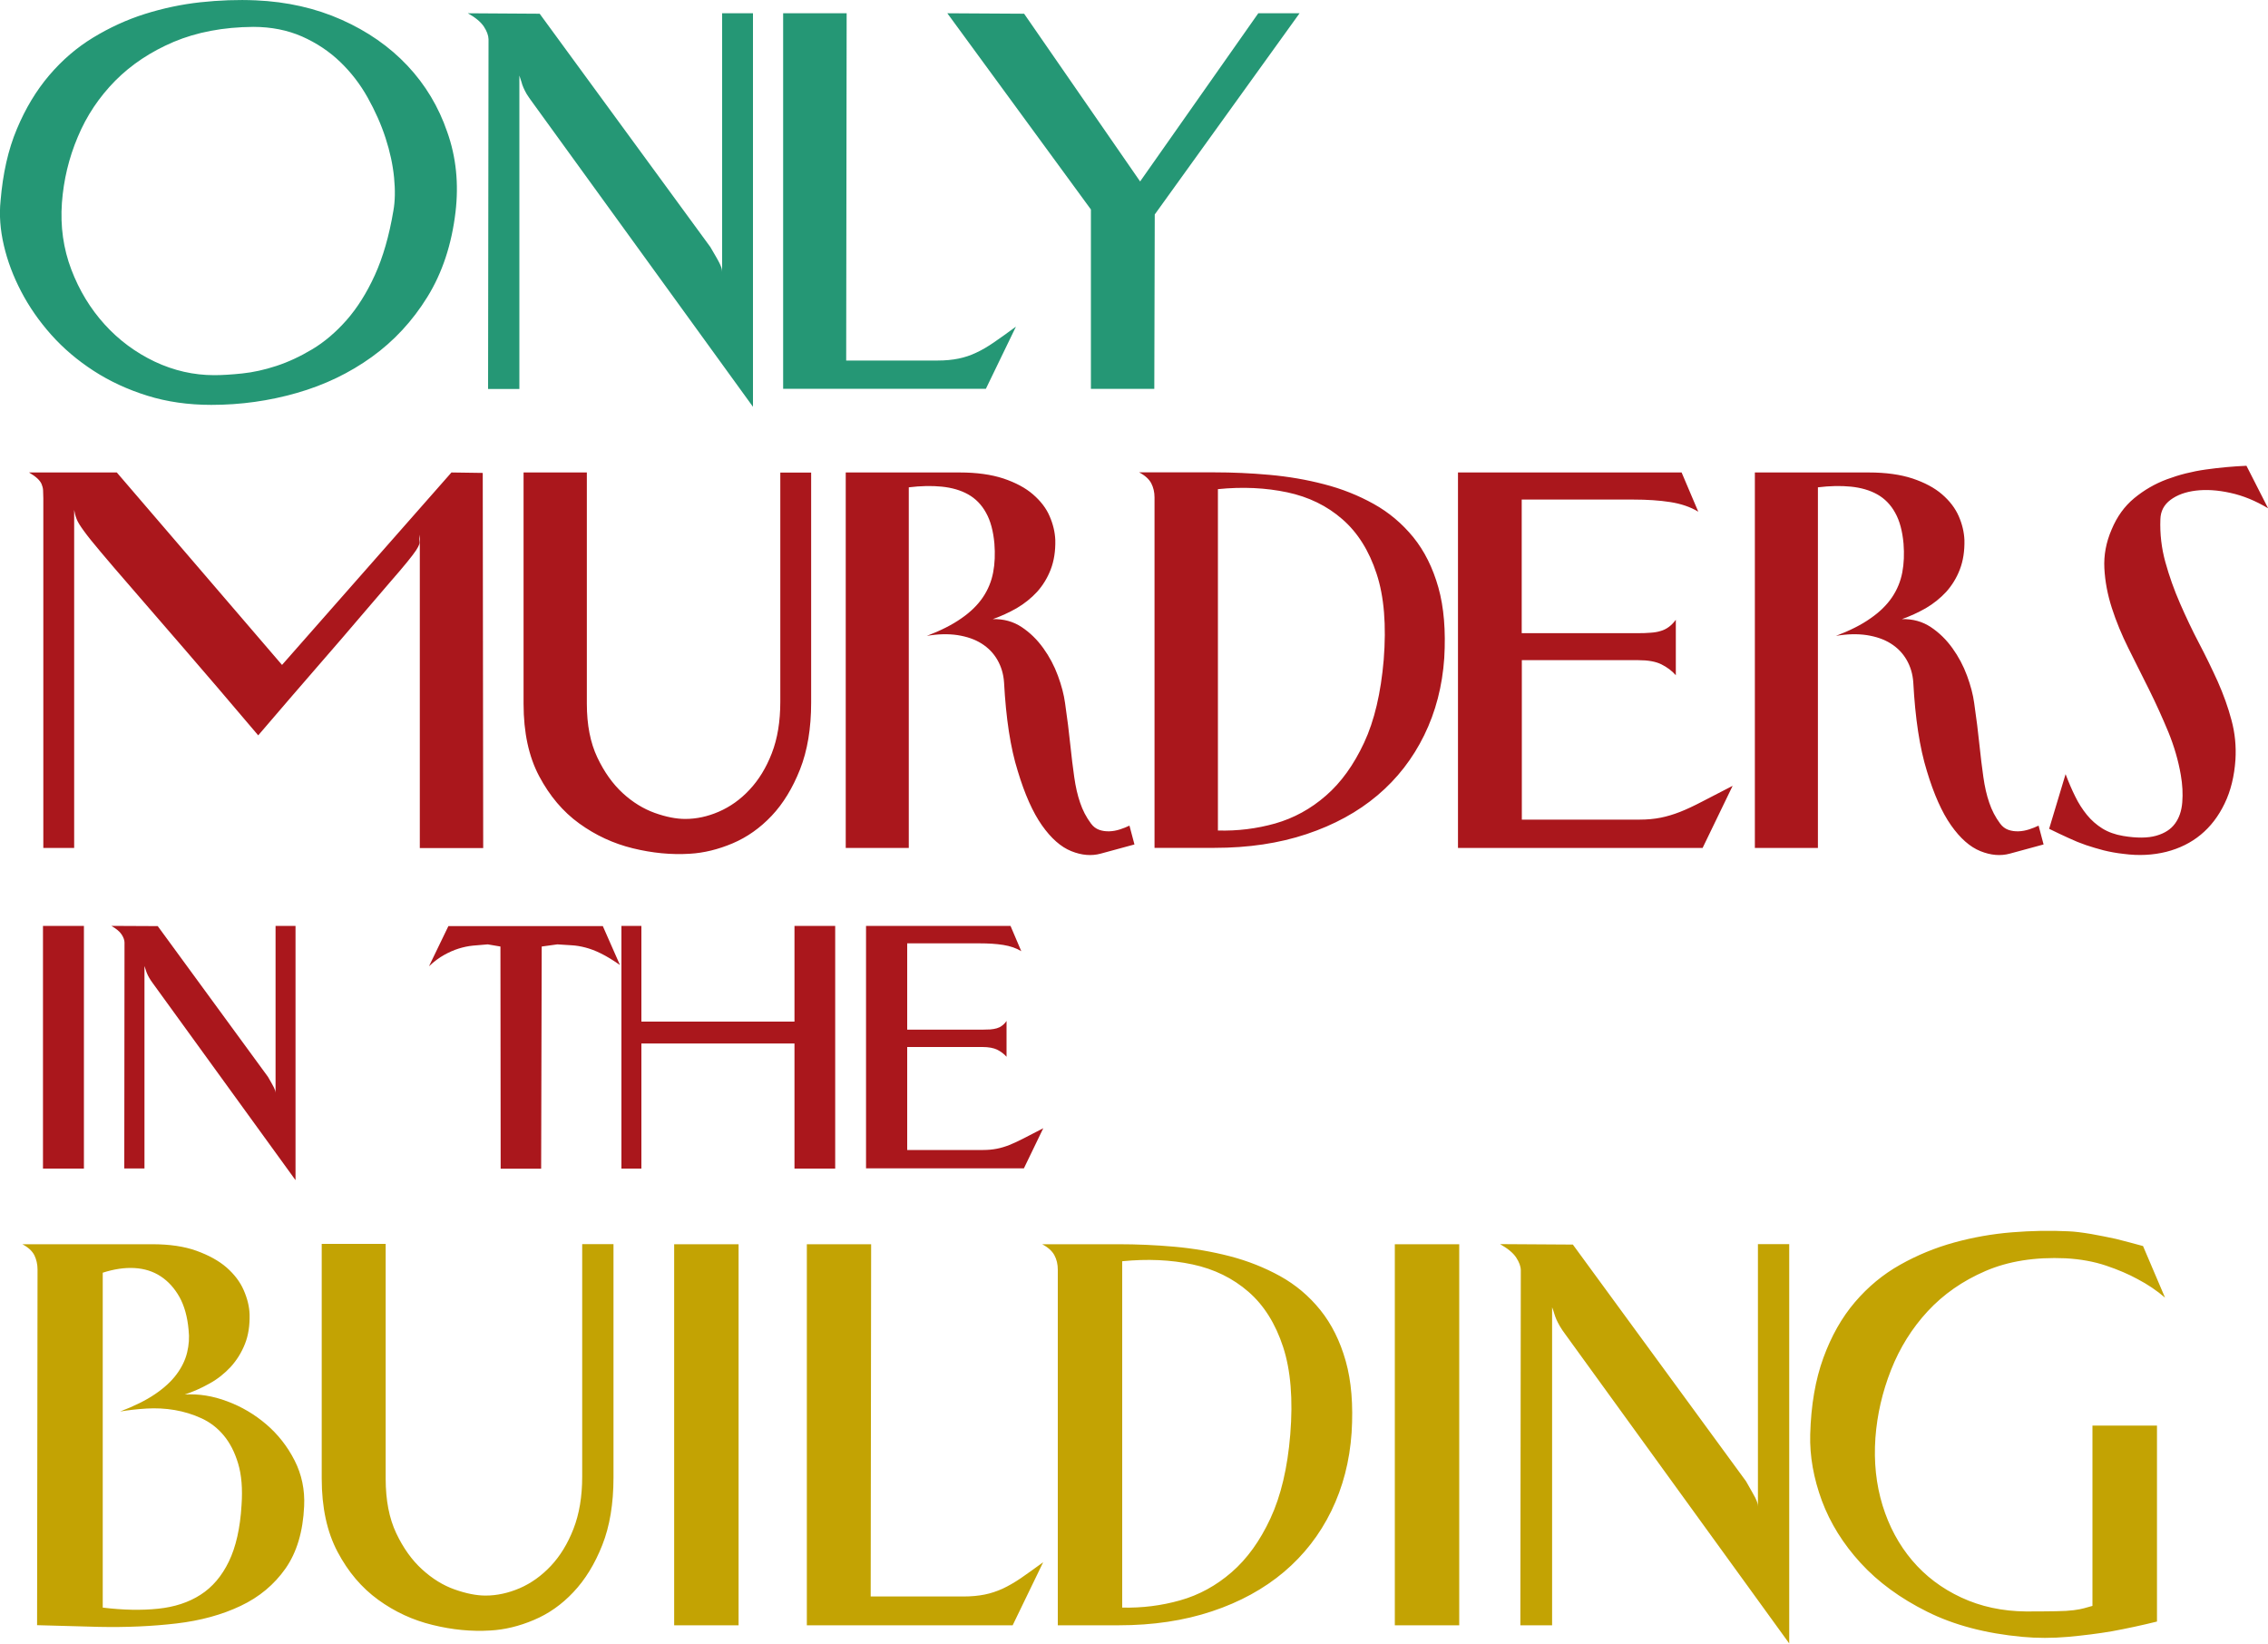<?xml version="1.0" encoding="utf-8"?>
<!-- Generator: Adobe Illustrator 24.1.2, SVG Export Plug-In . SVG Version: 6.00 Build 0)  -->
<svg xmlns="http://www.w3.org/2000/svg" xmlns:xlink="http://www.w3.org/1999/xlink" version="1.1" x="0px" y="0px" width="2000px" height="1449.2px" viewBox="0 0 2000 1449.2" style="enable-background:new 0 0 2000 1449.2;" xml:space="preserve">
<style type="text/css">
	.st0{fill:#259775;}
	.st1{fill:#AA171C;}
	.st2{fill:#C3A303;}
</style>
<path class="st0" d="M401.7,186.9c-3.4,28.7-11.7,53.7-24.8,74.9c-13.1,21.2-29.5,38.9-49.1,53c-19.6,14.1-41.6,24.7-66.1,31.7  c-24.4,7-49.5,10.5-75.3,10.5c-20.4,0-39.2-2.7-56.5-8.1c-17.3-5.4-33.1-12.7-47.3-21.9c-14.2-9.2-26.7-19.8-37.4-31.8  c-10.7-12-19.5-24.7-26.5-38.1c-7-13.4-12.1-26.9-15.3-40.7c-3.2-13.7-4.2-26.9-2.9-39.4c2-24,6.7-45.1,14.4-63.3  C22.5,95.5,32,79.8,43.4,66.4C54.8,53,67.7,41.9,82.2,33.1c14.5-8.8,29.7-15.8,45.6-20.8c15.9-5,32.3-8.5,48.9-10.3  c16.7-1.8,33-2.4,48.9-1.7c27.5,1.2,52.7,6.9,75.6,17.1c22.9,10.2,42.3,23.7,58.1,40.5c15.8,16.8,27.5,36.3,35.1,58.5  C402.3,138.6,404.6,162.1,401.7,186.9z M188.9,330.8c6.9,0,15.1-0.5,24.7-1.5c9.6-1,19.6-3.2,30-6.6c10.4-3.4,21-8.3,31.7-14.7  c10.7-6.4,20.7-14.9,30.2-25.6c9.4-10.7,17.8-23.9,25-39.7c7.2-15.8,12.7-34.8,16.4-56.9c1.5-8.3,1.7-18.1,0.6-29.3  c-1.1-11.2-3.6-22.8-7.5-34.8c-3.9-12-9.2-23.9-15.8-35.7c-6.6-11.8-14.7-22.3-24.3-31.5c-9.6-9.2-20.7-16.6-33.5-22.3  c-12.8-5.6-27.1-8.5-43.1-8.5c-26.5,0.2-49.9,4.7-70.1,13.2c-20.2,8.6-37.4,20-51.5,34.2C87.4,85.6,76.4,102,68.6,120.7  c-7.9,18.6-12.5,38-14,58.1c-1.5,20.9,1.3,40.5,8.3,58.9c7,18.4,16.8,34.5,29.4,48.4c12.6,13.9,27.4,24.8,44.2,32.8  C153.3,326.8,170.8,330.8,188.9,330.8z M426.6,23.3c-2.7-4-7.4-7.9-14-11.6l63.3,0.4l150.5,205.7c2,3.4,3.6,6.3,5,8.6  c1.3,2.3,2.4,4.2,3.1,5.7c0.7,1.5,1.3,2.8,1.7,4c0.4,1.2,0.6,2.5,0.6,3.7V11.7H664v347L469.7,90.5c-2.2-2.9-3.9-5.5-5.2-7.5  c-1.2-2.1-2.2-4-2.9-5.7c-0.7-1.7-1.4-3.4-1.8-5.2c-0.5-1.7-1.1-3.6-1.8-5.5v276.4h-27.6l0.4-308.4  C430.7,31.1,429.3,27.4,426.6,23.3z M746.6,11.7l-0.4,306.2h80.6c6.9,0,13-0.6,18.4-1.7c5.4-1.1,10.6-2.8,15.6-5.2  c5-2.3,10.3-5.4,15.8-9.2c5.5-3.8,12-8.4,19.3-13.8l-26.5,54.8H690.6V11.7H746.6z M835.4,11.7l67.7,0.4L1005.4,160l104.2-148.3h36.4  l-127.7,177.4l-0.4,153.8H962V184.7L835.4,11.7z"/>
<path class="st1" d="M426.1,747.8h-55.9V471.4c-0.5,2.5-0.6,4.2-0.4,5.3c0.2,1.1,0.2,2.3-0.2,3.5c-0.4,1.2-1.3,2.9-2.8,5.2  c-1.5,2.2-4,5.6-7.7,10.1c-3.7,4.5-8.8,10.6-15.3,18c-6.5,7.5-14.9,17.3-25.2,29.4c-10.3,12.1-22.9,26.8-37.9,44  c-15,17.2-32.6,37.7-53,61.5c-26-30.7-48-56.4-66.1-77.3c-18-20.9-33-38.1-44.9-51.9c-11.9-13.7-21.2-24.5-27.8-32.4  c-6.6-7.8-11.6-14-14.9-18.6c-3.3-4.5-5.5-8-6.4-10.5c-1-2.4-1.7-5.2-2.2-8.1v298.1H38.2V439.4c0-2.7-0.1-5-0.2-7  c-0.1-2-0.6-3.8-1.3-5.5c-0.7-1.7-2-3.4-3.7-5c-1.7-1.6-4.2-3.4-7.4-5.3H103l145.7,169.7l149.4-169.7l27.6,0.4L426.1,747.8z   M517.5,416.6v203.9c0,18.7,3.1,34.4,9.2,47.3c6.1,12.9,13.6,23.4,22.4,31.5c8.8,8.1,18.3,13.9,28.3,17.5c10.1,3.6,19,5.3,26.9,5.3  c9.8,0,19.7-2.1,29.6-6.4c9.9-4.3,19-10.7,27-19.3c8.1-8.6,14.7-19.3,19.7-32.2c5-12.9,7.5-28,7.5-45.5v-202h27.2v202.8  c0,22.8-3.3,42.4-9.8,58.9c-6.5,16.4-14.8,30.1-25,40.9c-10.2,10.8-21.7,18.9-34.4,24.3c-12.8,5.4-25.4,8.5-37.9,9.2  c-16.2,1-32.9-0.6-50.1-4.8c-17.2-4.2-32.9-11.5-47.3-21.9c-14.4-10.4-26.1-24.3-35.3-41.6c-9.2-17.3-13.8-38.6-13.8-63.9V416.6  H517.5z M885.4,601.7c-0.5-7.4-2.5-14-5.9-19.9c-3.4-5.9-8.1-10.7-14-14.4c-5.9-3.7-12.9-6.1-21.2-7.4c-8.2-1.2-17.2-1-27,0.7  c12.3-4.7,22.4-9.8,30.5-15.5c8.1-5.6,14.4-11.8,19-18.6c4.5-6.7,7.5-14,9-21.9c1.5-7.8,1.8-16.3,1.1-25.4c-1-11-3.4-20.1-7.4-27.2  c-3.9-7.1-9.2-12.5-15.8-16.2c-6.6-3.7-14.4-5.9-23.2-6.8c-8.8-0.9-18.5-0.7-29.1,0.6v318h-55.6V416.6h100.5c15,0,27.8,1.8,38.5,5.3  c10.7,3.6,19.4,8.2,26.1,14c6.7,5.8,11.7,12.2,14.7,19.3c3.1,7.1,4.7,14.1,5,21c0.2,9.6-1.1,18.2-4,25.8c-2.9,7.6-7,14.2-12.1,19.9  c-5.2,5.6-11.2,10.4-18,14.4c-6.9,3.9-13.9,7.1-21,9.6c9.6-0.2,18,2.1,25.4,7c7.4,4.9,13.7,11.1,19.1,18.6  c5.4,7.5,9.7,15.6,12.9,24.3c3.2,8.7,5.3,16.7,6.3,24.1c2,13.7,3.5,25.9,4.6,36.6c1.1,10.7,2.3,20.2,3.5,28.7  c1.2,8.5,2.9,16,5.2,22.6c2.2,6.6,5.4,12.8,9.6,18.4c2,2.7,4.4,4.5,7.2,5.5c2.8,1,5.8,1.4,9,1.3c3.2-0.1,6.3-0.7,9.4-1.7  c3.1-1,5.8-2.1,8.3-3.3l4.4,16.6l-29.8,8.1c-8.1,2.2-16.7,1.5-25.9-2.2s-17.8-11.3-25.9-22.8c-8.1-11.5-15.2-27.5-21.3-47.8  C891,659.3,887.1,633.3,885.4,601.7z M1018.1,747.8V438.6c0-4.7-1-8.8-2.9-12.5c-2-3.7-5.5-6.9-10.7-9.6h66.6  c15.7,0,31.8,0.7,48.4,2.2c16.6,1.5,32.6,4.2,48.2,8.3c15.6,4,30.1,9.8,43.6,17.3c13.5,7.5,25.1,17.3,35,29.4  c9.8,12.1,17.2,26.9,22.1,44.3c4.9,17.4,6.6,38.2,5.2,62.2c-1.7,24.8-7.6,47.5-17.7,68.1c-10.1,20.6-23.8,38.3-41.2,53  c-17.4,14.7-38.3,26.1-62.6,34.2c-24.3,8.1-51.3,12.1-81,12.1H1018.1z M1124.5,726.1c16.4-4.7,31.3-12.8,44.7-24.5  c13.4-11.6,24.6-27.2,33.7-46.7c9.1-19.5,14.8-43.9,17.3-73.1c2.4-30.4,0.4-55.8-6.3-76c-6.6-20.2-16.7-36.3-30.2-48  c-13.5-11.8-29.7-19.7-48.6-23.7c-18.9-4-39.3-5-61.1-2.8v301C1091.3,732.8,1108.1,730.7,1124.5,726.1z M1285.6,416.6h197.3  l14.7,34.6c-6.9-4.2-15.1-7-24.7-8.5c-9.6-1.5-20.4-2.2-32.4-2.2h-98.6v117.8h102.7c3.9,0,7.5-0.1,10.9-0.4c3.3-0.2,6.3-0.7,8.8-1.5  c2.6-0.7,5-1.9,7.2-3.5c2.2-1.6,4.3-3.7,6.3-6.4v48.9c-3.4-3.9-7.7-7.1-12.7-9.6c-5-2.5-11.8-3.7-20.4-3.7h-102.7v140.6h103.8  c6.9,0,13.1-0.6,18.6-1.7s11.2-2.8,17.1-5.1c5.9-2.3,12.4-5.4,19.7-9.2c7.2-3.8,16.1-8.4,26.7-13.8l-26.5,54.8h-215.7V416.6z   M1687.2,601.7c-0.5-7.4-2.5-14-5.9-19.9c-3.4-5.9-8.1-10.7-14-14.4c-5.9-3.7-12.9-6.1-21.2-7.4c-8.2-1.2-17.2-1-27.1,0.7  c12.3-4.7,22.5-9.8,30.5-15.5c8.1-5.6,14.4-11.8,19-18.6c4.5-6.7,7.5-14,9-21.9c1.5-7.8,1.8-16.3,1.1-25.4c-1-11-3.4-20.1-7.4-27.2  c-3.9-7.1-9.2-12.5-15.8-16.2c-6.6-3.7-14.4-5.9-23.2-6.8c-8.8-0.9-18.5-0.7-29.1,0.6v318h-55.6V416.6h100.5c15,0,27.8,1.8,38.5,5.3  c10.7,3.6,19.4,8.2,26.1,14c6.7,5.8,11.6,12.2,14.7,19.3c3.1,7.1,4.7,14.1,5,21c0.2,9.6-1.1,18.2-4,25.8c-2.9,7.6-7,14.2-12.1,19.9  c-5.2,5.6-11.2,10.4-18,14.4c-6.9,3.9-13.9,7.1-21,9.6c9.6-0.2,18,2.1,25.4,7c7.4,4.9,13.7,11.1,19.1,18.6  c5.4,7.5,9.7,15.6,12.9,24.3c3.2,8.7,5.3,16.7,6.3,24.1c2,13.7,3.5,25.9,4.6,36.6c1.1,10.7,2.3,20.2,3.5,28.7  c1.2,8.5,2.9,16,5.2,22.6c2.2,6.6,5.4,12.8,9.6,18.4c2,2.7,4.4,4.5,7.2,5.5c2.8,1,5.8,1.4,9,1.3c3.2-0.1,6.3-0.7,9.4-1.7  c3.1-1,5.8-2.1,8.3-3.3l4.4,16.6l-29.8,8.1c-8.1,2.2-16.7,1.5-25.9-2.2c-9.2-3.7-17.8-11.3-25.9-22.8c-8.1-11.5-15.2-27.5-21.3-47.8  C1692.8,659.3,1688.9,633.3,1687.2,601.7z M1821.5,682.6c2.7,7.1,5.5,13.7,8.5,19.7c2.9,6,6.4,11.4,10.3,16.2  c3.9,4.8,8.5,8.8,13.6,12c5.2,3.2,11.3,5.4,18.4,6.6c12,2,21.7,1.9,29.1-0.2c7.4-2.1,12.9-5.6,16.6-10.7c3.7-5,5.8-11.3,6.4-18.8  c0.6-7.5,0.2-15.5-1.3-24.1c-2.2-12.8-5.9-25.4-11-37.9c-5.2-12.5-10.8-24.9-16.9-37.2c-6.1-12.3-12.2-24.4-18.2-36.4  c-6-12-10.9-23.9-14.7-35.7c-3.8-11.8-6-23.4-6.6-35c-0.6-11.5,1.5-22.9,6.4-34.2c4.7-11.3,11.3-20.5,19.9-27.6  c8.6-7.1,18.2-12.7,28.9-16.7c10.7-4,22.1-6.9,34.2-8.6c12.1-1.7,24.1-2.8,35.9-3.3l19.1,37.5c-11-6.6-22.1-11.2-33.3-13.6  c-11.2-2.5-21.3-3.1-30.4-2c-9.1,1.1-16.5,3.8-22.3,8.1c-5.8,4.3-8.8,10-9,17.1c-0.5,13,1,25.6,4.4,37.9  c3.4,12.3,7.7,24.4,12.9,36.3c5.2,11.9,10.7,23.6,16.7,35c6,11.4,11.5,22.8,16.6,34c5,11.3,9.1,22.6,12.1,34  c3.1,11.4,4.2,23,3.5,34.8c-1,14.7-4.2,27.7-9.6,38.8c-5.4,11.2-12.4,20.3-21,27.4c-8.6,7.1-18.7,12.1-30.4,15.1  c-11.7,2.9-24.2,3.6-37.7,1.8c-6.4-0.7-12.2-1.8-17.5-3.1c-5.3-1.4-10.4-2.9-15.5-4.6c-5-1.7-10.2-3.8-15.5-6.3  c-5.3-2.4-11-5.1-17.1-8.1L1821.5,682.6z"/>
<path class="st1" d="M74.1,1030.4H37.9v-214h36.1V1030.4z M107.2,823.9c-1.7-2.6-4.8-5.1-9-7.5l40.9,0.2l97.2,132.9  c1.3,2.2,2.3,4.1,3.2,5.6c0.9,1.5,1.5,2.7,2,3.7c0.5,1,0.8,1.8,1.1,2.6c0.2,0.8,0.4,1.6,0.4,2.4V816.4h17.6v224.2L135,867.3  c-1.4-1.9-2.5-3.5-3.3-4.9c-0.8-1.3-1.4-2.6-1.9-3.7c-0.5-1.1-0.9-2.2-1.2-3.3c-0.3-1.1-0.7-2.3-1.2-3.6v178.5h-17.8l0.2-199.2  C109.8,828.9,108.9,826.5,107.2,823.9z"/>
<path class="st1" d="M531.5,816.4l15.2,34.5c-6.3-4.4-11.9-7.8-16.8-10.2c-4.8-2.4-9.4-4.1-13.6-5.2c-4.2-1.1-8.3-1.8-12.2-2  c-4-0.2-8.2-0.5-12.6-0.8l-13.8,1.9l-0.5,195.9h-35.7l-0.2-195.9l-11.2-1.9c-4.4,0.3-8.8,0.7-13,1.1c-4.2,0.4-8.4,1.3-12.6,2.6  c-4.2,1.3-8.5,3.2-12.8,5.6c-4.4,2.4-8.8,5.7-13.4,10l17.1-35.4H531.5z M548,816.4h17.6v84.4h135v-84.4h35.9v214h-35.9V920.1h-135  v110.3H548V816.4z M763.7,816.4h127.4l9.5,22.3c-4.4-2.7-9.7-4.5-15.9-5.5c-6.2-1-13.2-1.4-20.9-1.4H800v76.1h66.3  c2.5,0,4.9-0.1,7-0.2c2.1-0.2,4-0.5,5.7-1c1.7-0.5,3.2-1.2,4.6-2.3c1.4-1,2.8-2.4,4-4.2v31.6c-2.2-2.5-5-4.6-8.2-6.2  s-7.6-2.4-13.2-2.4H800v90.8h67c4.4,0,8.4-0.4,12-1.1c3.6-0.7,7.3-1.8,11.1-3.3c3.8-1.5,8-3.5,12.7-5.9c4.7-2.5,10.4-5.4,17.2-8.9  l-17.1,35.4H763.7V816.4z"/>
<path class="st2" d="M30.3,1106.8c-1.9-3.7-5.4-7-10.6-9.7h114.6c15.2,0,28.2,1.9,39,5.8c10.8,3.9,19.7,8.8,26.5,14.7  c6.8,6,11.9,12.6,15.1,20c3.2,7.3,5,14.5,5.2,21.5c0.2,9.7-1.1,18.4-4.1,25.9c-3,7.6-7.2,14.3-12.5,20.2  c-5.4,5.8-11.6,10.8-18.7,14.7c-7.1,4-14.4,7.2-21.8,9.7c12.2-0.7,24.6,1.2,37.3,6c12.7,4.7,24.2,11.5,34.5,20.3  c10.3,8.8,18.7,19.5,25,31.9c6.3,12.4,9.1,25.9,8.4,40.3c-1,22.4-6.5,40.7-16.4,54.9c-10,14.2-23.1,25.2-39.6,33  c-16.4,7.8-35.3,13-56.7,15.5c-21.4,2.5-44.2,3.5-68.3,3l-54.5-1.5l0.4-313.6C33.1,1114.8,32.1,1110.5,30.3,1106.8z M139.3,1418.5  c14.6-1.5,27.1-5.6,37.5-12.3c10.5-6.7,18.8-16.5,25-29.3c6.2-12.8,10-29.4,11.2-49.8c1-14.4,0-26.6-3-36.6  c-3-10-7.2-18.2-12.7-24.8c-5.5-6.6-12-11.6-19.6-15.1c-7.6-3.5-15.5-5.9-23.7-7.3c-8.2-1.4-16.5-1.8-24.8-1.3  c-8.3,0.5-16.1,1.4-23.3,2.6c12.4-4.7,22.7-9.8,30.8-15.3c8.1-5.5,14.4-11.3,19-17.5c4.6-6.2,7.7-12.6,9.3-19.2  c1.6-6.6,2.1-13.3,1.3-20c-1-11.4-3.7-21.1-8-28.9c-4.4-7.8-9.9-13.9-16.6-18.3c-6.7-4.4-14.4-6.8-23.1-7.3c-8.7-0.5-18,0.9-28,4.1  v295.3C108.5,1419.7,124.7,1420,139.3,1418.5z M340.1,1097.1v206.8c0,18.9,3.1,34.9,9.3,48c6.2,13.1,13.8,23.7,22.8,31.9  c9,8.2,18.5,14.1,28.7,17.7c10.2,3.6,19.3,5.4,27.3,5.4c10,0,20-2.2,30.1-6.5c10.1-4.4,19.2-10.9,27.4-19.6  c8.2-8.7,14.9-19.6,20-32.7c5.1-13.1,7.7-28.4,7.7-46.1v-205h27.6v205.7c0,23.1-3.3,43.1-9.9,59.7c-6.6,16.7-15.1,30.5-25.4,41.4  c-10.3,11-22,19.2-34.9,24.6c-12.9,5.5-25.8,8.6-38.5,9.3c-16.4,1-33.4-0.6-50.8-4.9c-17.4-4.2-33.4-11.6-48-22.2  c-14.6-10.6-26.5-24.6-35.8-42.2c-9.3-17.5-14-39.1-14-64.8v-206.8H340.1z M651.3,1433.1h-56.8v-336h56.8V1433.1z M768.2,1097.1  l-0.4,310.6h81.8c7,0,13.2-0.6,18.7-1.7c5.5-1.1,10.8-2.9,15.9-5.2c5.1-2.4,10.5-5.5,16.1-9.3c5.6-3.9,12.1-8.5,19.6-14l-26.9,55.6  H711.5v-336H768.2z M932.8,1433.1v-313.6c0-4.7-1-9-3-12.7c-2-3.7-5.6-7-10.8-9.7h67.6c15.9,0,32.3,0.7,49.1,2.2  c16.8,1.5,33.1,4.3,48.9,8.4c15.8,4.1,30.6,10,44.2,17.5c13.7,7.6,25.5,17.5,35.5,29.9c9.9,12.3,17.4,27.3,22.4,45  c5,17.7,6.7,38.7,5.2,63.1c-1.7,25.1-7.7,48.2-17.9,69.1c-10.2,20.9-24.1,38.8-41.8,53.8c-17.7,14.9-38.8,26.5-63.5,34.7  c-24.6,8.2-52,12.3-82.1,12.3H932.8z M1040.7,1411.1c16.7-4.7,31.8-13,45.4-24.8c13.6-11.8,25-27.6,34.2-47.4  c9.2-19.8,15.1-44.5,17.5-74.1c2.5-30.9,0.4-56.6-6.3-77.1s-16.9-36.8-30.6-48.7c-13.7-11.9-30.1-20-49.3-24.1  c-19.2-4.1-39.8-5-62-2.8v305.4C1007,1417.9,1024.1,1415.8,1040.7,1411.1z M1286.7,1433.1H1230v-336h56.8V1433.1z M1337,1108.8  c-2.7-4.1-7.5-8-14.2-11.8l64.2,0.4l152.7,208.7c2,3.5,3.7,6.4,5,8.8c1.4,2.4,2.4,4.3,3.2,5.8c0.7,1.5,1.3,2.9,1.7,4.1  c0.4,1.2,0.6,2.5,0.6,3.7v-231.5h27.6v352.1L1380.7,1177c-2.2-3-4-5.5-5.2-7.7c-1.2-2.1-2.2-4-3-5.8c-0.7-1.7-1.4-3.5-1.9-5.2  c-0.5-1.7-1.1-3.6-1.9-5.6v280.4h-28l0.4-312.9C1341.1,1116.7,1339.7,1112.9,1337,1108.8z M1902.1,1256.9v172.9  c-12.9,3.2-26.3,6.1-39.9,8.6c-11.7,2-24.5,3.6-38.5,4.9c-13.9,1.2-27.4,1.2-40.3,0c-32.4-3-60.4-10.4-84-22.2  c-23.7-11.8-43.2-26.1-58.6-42.9c-15.4-16.8-26.8-35.1-34.2-54.9c-7.3-19.8-10.8-39.3-10.3-58.4c0.7-25.9,4.6-48.4,11.6-67.6  c7-19.2,16.2-35.5,27.8-49.1c11.6-13.6,24.9-24.6,39.9-33c15.1-8.5,30.9-15,47.6-19.6c16.7-4.6,33.7-7.6,51-9  c17.3-1.4,33.9-1.7,49.8-0.9c5.7,0.2,12.4,1.1,20.2,2.4c7.7,1.4,14.9,2.8,21.7,4.3c8,2,15.9,4.1,23.9,6.3l19.4,45.5  c-7.2-6.2-15.3-11.7-24.3-16.4c-7.7-4.2-16.9-8.2-27.6-11.8c-10.7-3.6-22.7-5.8-35.8-6.5c-26.9-1.2-50.4,2.5-70.6,11.2  c-20.2,8.7-37.1,20.5-51,35.5c-13.8,14.9-24.6,32.2-32.3,51.7c-7.7,19.5-12.3,39.5-13.8,59.9c-1.5,21.2,0.6,41,6.3,59.6  c5.7,18.5,14.4,34.7,26.1,48.5c11.7,13.8,26.1,24.7,43.3,32.7c17.2,8,36.2,12.1,57.1,12.3c11.2,0,20-0.1,26.5-0.2  c6.5-0.1,11.6-0.4,15.5-0.9c3.9-0.5,6.9-1.1,9.1-1.7c2.2-0.6,4.7-1.3,7.5-2.1v-159H1902.1z"/>
</svg>
